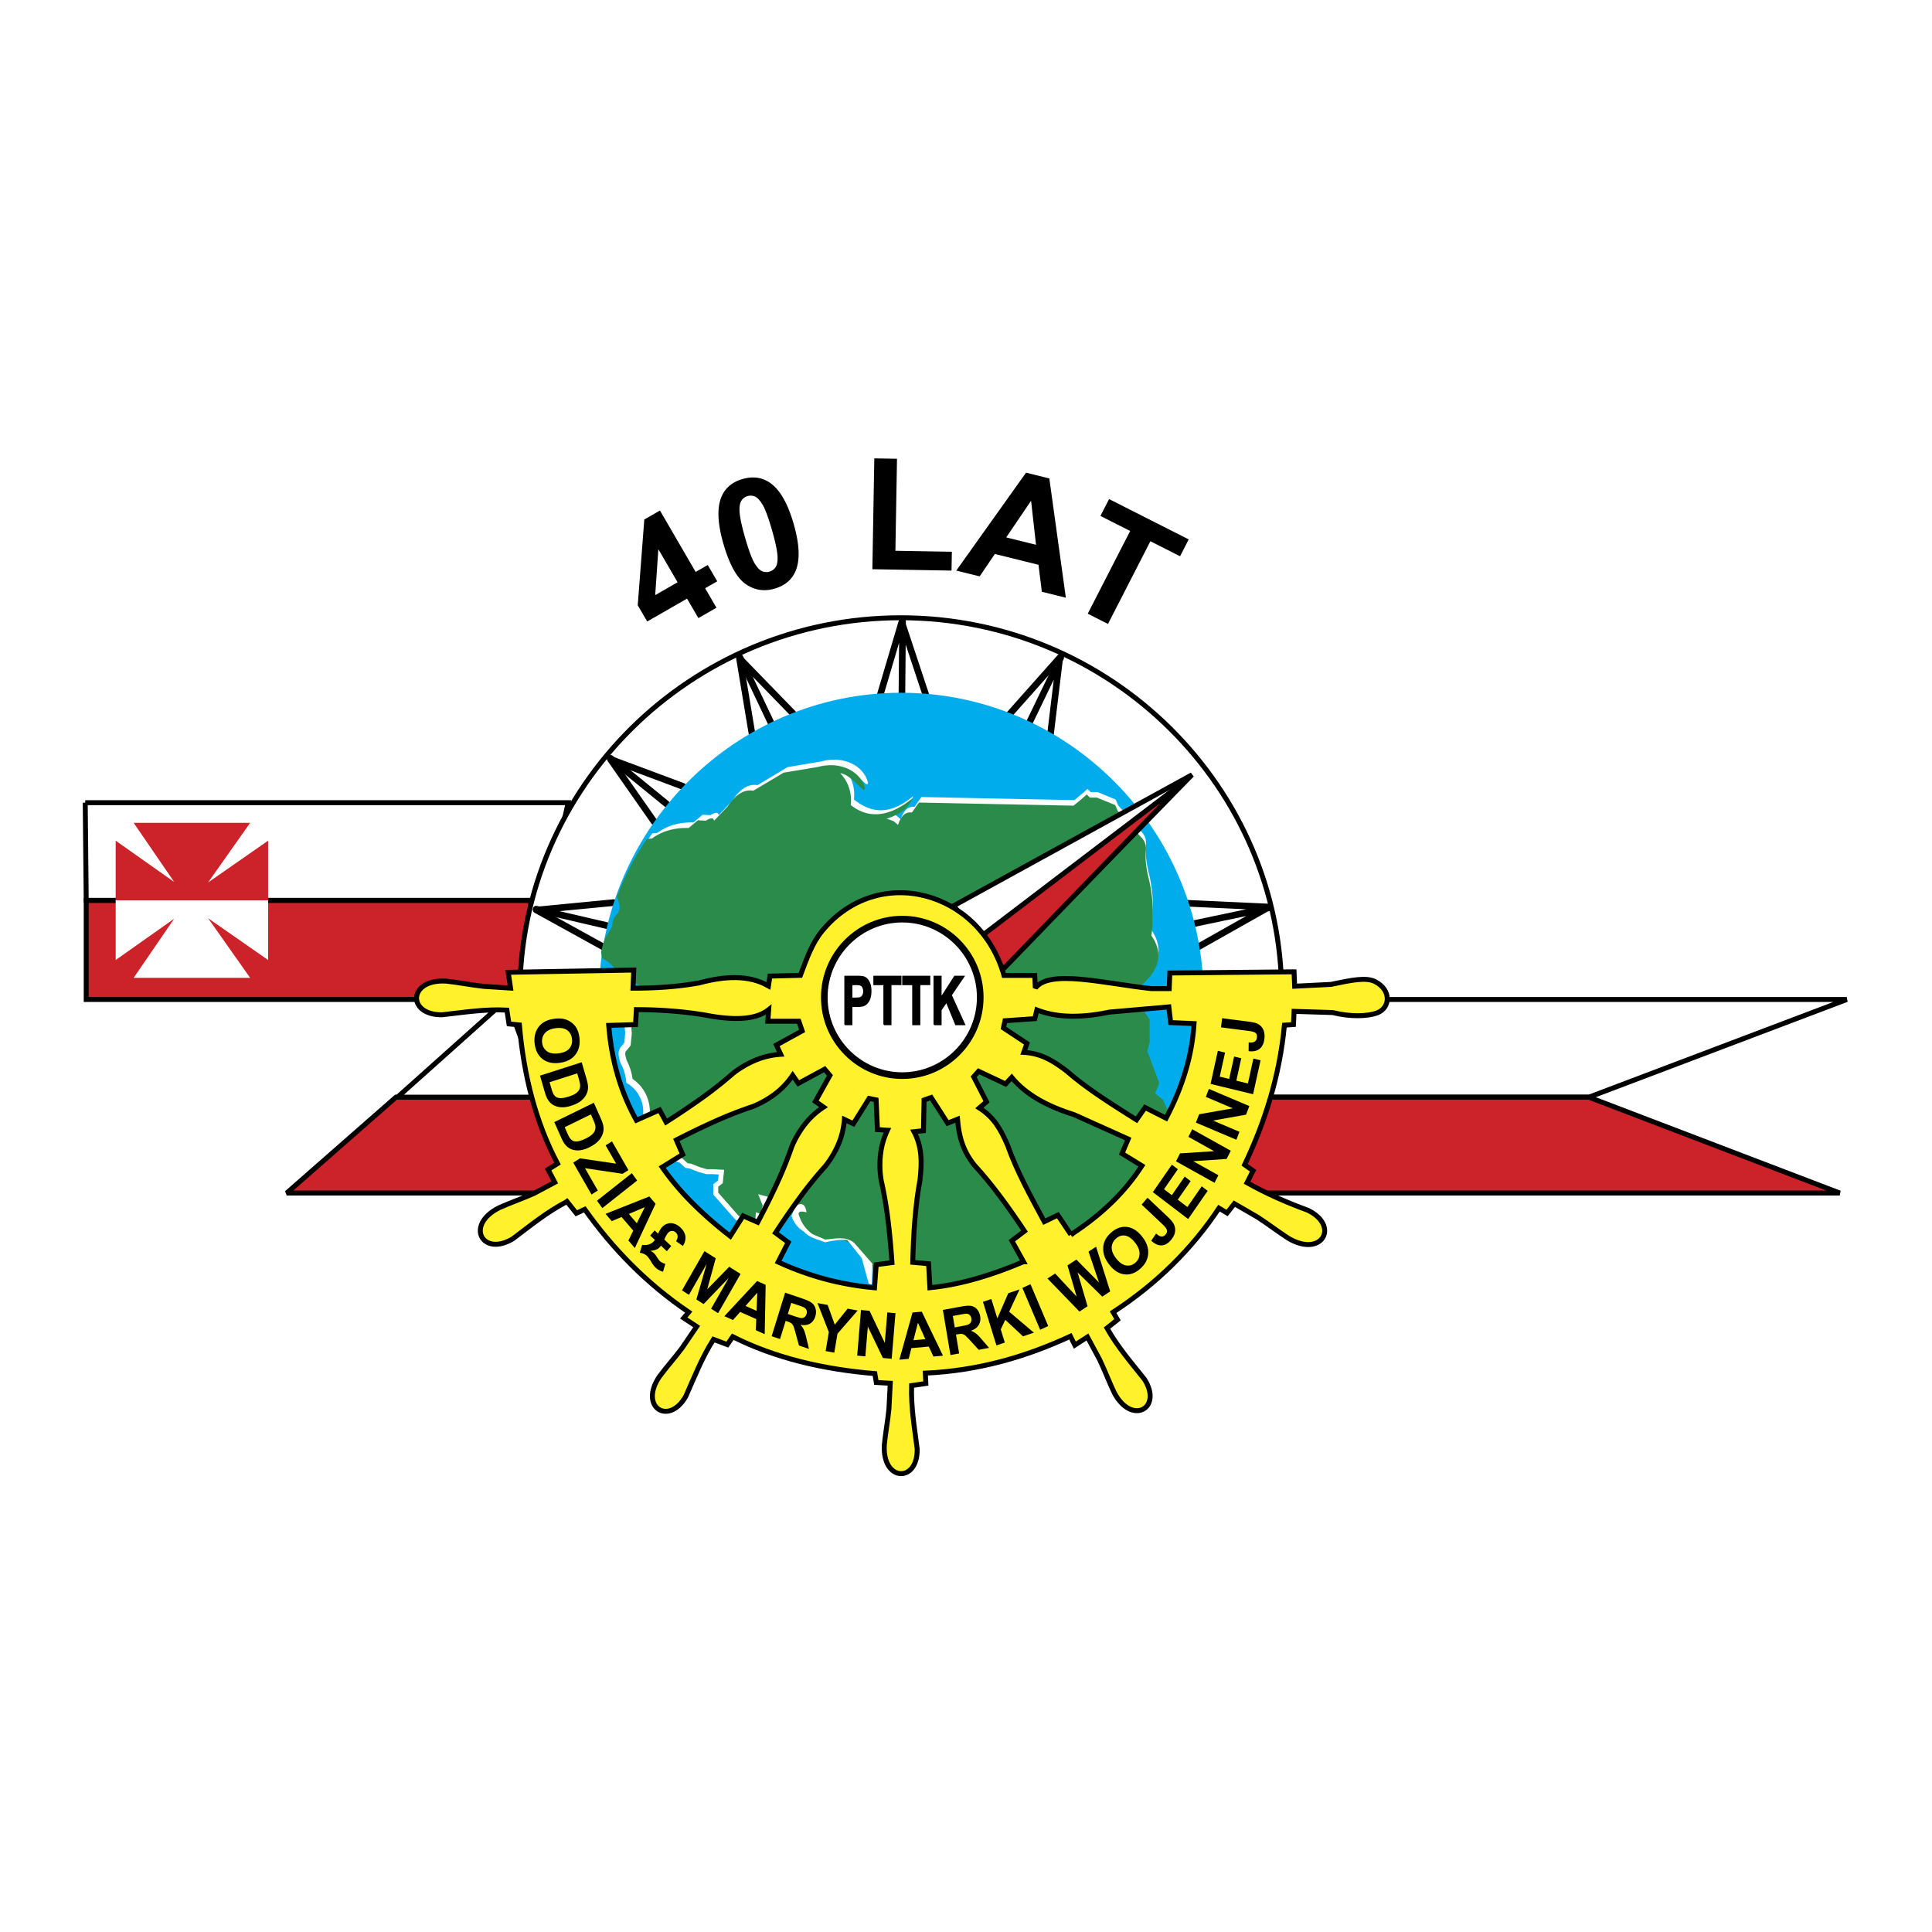 <svg xmlns="http://www.w3.org/2000/svg" width="2500" height="2500" viewBox="0 0 192.756 192.756"><path fill-rule="evenodd" clip-rule="evenodd" fill="#fff" d="M0 0h192.756v192.756H0V0z"/><path fill-rule="evenodd" clip-rule="evenodd" fill="#cc2229" stroke="#000" stroke-width=".494" stroke-miterlimit="2.613" d="M8.601 89.827v9.894h43.7l.675-9.894H8.601z"/><path fill-rule="evenodd" clip-rule="evenodd" fill="#fff" stroke="#000" stroke-width=".494" stroke-miterlimit="2.613" d="M8.504 80.082h48.184l-2.193 9.745H8.601l-.097-9.745z"/><path fill-rule="evenodd" clip-rule="evenodd" fill="#cc2229" stroke="#000" stroke-width=".494" stroke-miterlimit="2.613" d="M59.068 119.029H28.604l10.901-9.562h15.083l4.48 9.562z"/><path fill-rule="evenodd" clip-rule="evenodd" fill="#fff" stroke="#000" stroke-width=".494" stroke-miterlimit="2.613" d="M50.557 99.721l-10.902 9.746H54.14l-3.583-9.746zM127.02 99.721h57.232l-25.729 9.746h-32.904l1.401-9.746z"/><path fill-rule="evenodd" clip-rule="evenodd" fill="#cc2229" stroke="#000" stroke-width=".494" stroke-miterlimit="2.613" d="M122.293 119.029h61.26l-25.03-9.562h-32.378l-3.852 9.562z"/><path d="M89.87 61.634c20.933 0 38.003 16.882 38.003 37.581 0 20.697-17.07 37.58-38.003 37.58s-38.004-16.883-38.004-37.58c0-20.699 17.071-37.581 38.004-37.581zm0 8.236c16.345 0 29.675 13.182 29.675 29.345 0 16.162-13.33 29.344-29.675 29.344-16.346 0-29.676-13.182-29.676-29.344 0-16.163 13.33-29.345 29.676-29.345z" fill-rule="evenodd" clip-rule="evenodd" fill="#fff" stroke="#000" stroke-width=".494" stroke-miterlimit="2.613"/><path fill="none" stroke="#000" stroke-width=".659" stroke-linecap="round" stroke-miterlimit="2.613" d="M102.711 72.079l3.115-6.462M104.809 73.25l.914-7.558"/><path fill="none" stroke="#000" stroke-width=".661" stroke-linecap="round" stroke-miterlimit="2.613" d="M100.689 71.295l5.061-5.693"/><path fill="none" stroke="#000" stroke-width=".659" stroke-linecap="round" stroke-miterlimit="2.613" d="M76.907 72.084l-3.075-6.481"/><path fill="none" stroke="#000" stroke-width=".661" stroke-linecap="round" stroke-miterlimit="2.613" d="M79.145 71.209l-5.32-5.478"/><path fill="none" stroke="#000" stroke-width=".659" stroke-linecap="round" stroke-miterlimit="2.613" d="M75.018 73.147l-1.245-7.495"/><path fill="none" stroke="#000" stroke-width=".661" stroke-linecap="round" stroke-miterlimit="2.613" d="M66.5 80.202l-5.578-4.542"/><path fill="none" stroke="#000" stroke-width=".662" stroke-linecap="round" stroke-miterlimit="2.613" d="M68.143 78.457l-7.172-2.679"/><path fill="none" stroke="#000" stroke-width=".66" stroke-linecap="round" stroke-miterlimit="2.613" d="M65.253 81.967L60.89 75.73"/><path fill="none" stroke="#000" stroke-width=".663" stroke-linecap="round" stroke-miterlimit="2.613" d="M60.52 92.34l-7.022-1.635M61.221 90.053l-7.626.737"/><path fill="none" stroke="#000" stroke-width=".662" stroke-linecap="round" stroke-miterlimit="2.613" d="M60.184 94.47L53.5 90.781"/><path fill="none" stroke="#000" stroke-width=".659" stroke-linecap="round" stroke-miterlimit="2.613" d="M119.025 92.171l7.647-1.608M119.445 94.531l7.092-4.001M118.324 90.112l8.309.384M89.986 69.192l.065-7.165M92.385 69.37l-2.396-7.23M87.82 69.333l2.156-7.287"/><path d="M89.916 69.446c16.434 0 29.838 13.5 29.838 30.052 0 16.553-13.404 30.053-29.838 30.053s-29.837-13.5-29.837-30.053c0-16.551 13.403-30.052 29.837-30.052z" fill-rule="evenodd" clip-rule="evenodd" fill="#00acec" stroke="#00acec" stroke-width=".659" stroke-miterlimit="2.613"/><path d="M113.664 97.969c1.787-1.508 2.588-3.172 1.219-5.177a15.368 15.368 0 0 0-.221-5.508c-.258-.991-.41-1.983-.334-2.975.064-.56-.121-1.037-.555-1.432l-2.217-2.534-.248-.575-1.809-.743h-.686l-.311-.31-.561.496-.748.619-15.269-.31-.685.99c-.623-.082-1.08.331-1.371 1.238l-.437-.372-.685-.248c1.35-.433 2.008-.767 2.361-1.696-2.274 1.889-4.137 1.749-5.913.334a3.923 3.923 0 0 0-1.038-3.184c.915.186 1.497 1.013 2.274 1.661.085-.037.194-.026.173-.12-.358-1.647-2.375-2.786-4.651-2.154l-3.376.567-2.993 1.799c-1.118-.184-1.927.644-2.55 1.586l-1.326 1.409c-.062-.316-.337-.315-.824 0l-.778-.045-.915.772c-1.416-.038-2.621.311-3.613 1.045l-.503.045c-1.254 1.828-2.214 3.78-2.973 5.817.341.699.417 1.331-.092 1.818-.299.32-.351.701-.366 1.091l-.503.864c-.297.413-.441 1.054-.595 1.681l.092.636c.649.305.987.671 1.281 1.046.293.374 10.496 7.043 10.496 7.043l38.586.221 2.664-5.395z" fill-rule="evenodd" clip-rule="evenodd" fill="#fff" stroke="#fff" stroke-width=".002" stroke-miterlimit="2.613"/><path d="M113.643 98.52c1.807-1.508 2.617-3.172 1.232-5.177a15.19 15.19 0 0 0-.223-5.508c-.26-.992-.414-1.983-.336-2.975.064-.56-.123-1.037-.561-1.432l-2.242-2.534-.25-.575-1.828-.743h-.691l-.314-.31-.568.496-.756.619-15.429-.31-.693.99c-.63-.082-1.091.331-1.386 1.238l-.441-.371-.693-.248c1.365-.433 2.226-1.114 2.583-2.043-2.299 1.889-4.377 2.095-6.172.681a3.898 3.898 0 0 0-1.048-3.184c.925.185 1.513 1.013 2.298 1.661.086-.037.197-.026.175-.12-.361-1.647-2.4-2.786-4.701-2.154l-3.412.567-3.024 1.799c-1.129-.184-1.948.644-2.577 1.586l-1.34 1.409c-.063-.316-.34-.315-.832 0l-.786-.045-.925.772c-1.431-.038-2.648.311-3.652 1.045l-.508.045c-1.268 1.828-2.237 3.78-3.005 5.817.345.699.421 1.331-.092 1.818-.303.32-.354.701-.37 1.091l-.508.864c-.3.413-.446 1.054-.601 1.681l.093.637c.656.305.998.67 1.294 1.045s10.606 7.043 10.606 7.043l38.995.221 2.688-5.396z" fill-rule="evenodd" clip-rule="evenodd" fill="#2b8b4b" stroke="#71c1e5" stroke-width=".002" stroke-miterlimit="2.613"/><path fill-rule="evenodd" clip-rule="evenodd" fill="#fff" stroke="#000" stroke-width=".494" stroke-miterlimit="2.613" d="M95.146 90.368l23.78-13.069-18.901 19.347-4.879-6.278z"/><path d="M97.697 93.562L118.23 77.93l-18.094 18.717c.001-.001-2.704-2.883-2.439-3.085z" fill-rule="evenodd" clip-rule="evenodd" fill="#cc2229" stroke="#000" stroke-width=".494" stroke-miterlimit="2.613"/><path d="M56.5 119.918l.063-.047.938 1.178.84-.393c2.779 3.908 6.145 7.393 10.372 10.256l-.493.588 1.287.85-1.442 2.127c-.693.932-1.564 1.908-2.258 2.84-2.1 3.062.9 4.973 2.604 2.018.875-1.963 1.603-3.85 2.774-5.705l1.38.521.543-.785c4.235 2.129 9.018 3.25 14.175 3.68l.148.883 1.391.08-.132 2.561c-.11 1.154-.35 2.438-.461 3.59-.21 3.701 3.35 3.801 3.279.395-.269-2.129-.624-4.119-.558-6.316l1.421-.209-.05-1.031c5.25-.238 10.011-1.609 14.472-3.68l.445.883 1.258-.812 1.217 2.264c.502 1.045.963 2.268 1.465 3.312 1.738 3.279 4.842 1.543 3.016-1.34-1.336-1.688-2.672-3.211-3.752-5.123l1.053-.83-.441-.756c4.322-2.822 7.846-6.281 10.564-10.379l.807.48.727-.926 2.311 1.338c1.014.65 2.09 1.479 3.104 2.129 3.33 1.951 5.115-1.256 1.926-2.809-2.102-.768-4.137-1.664-6.076-2.75l.602-1.195-.842-.598c2.02-4.258 3.488-8.82 3.971-13.928l.902-.061.059-1.314 3.852.119c1.748.438 3.488.393 4.441.031 1.299-.49 1.447-2.256-.186-3.107-.908-.475-2.352-.164-4.436.268l-3.611.18-.061-1.436-12.393.119-.061 1.555h-1.805c-4.787-.525-10.096-1.943-11.553-.059l-.059-1.256h-3.068c-2.357-8.418-12.563-11.274-18.173-4.4-.95 1.164-1.493 2.653-2.139 4.392l-3.036.076-.152.979c-1.961-1.117-4.339-.992-6.908-.301-2.202.402-4.403.527-6.604.527l.076-1.809-12.525.225.231 1.574-2.658-.17c-1.195-.127-2.526-.391-3.723-.521-3.841-.266-3.992 3.385-.454 3.355 2.216-.246 4.287-.582 6.468-.469l.212 1.381 1.038.098c.438 5.119 1.652 9.766 3.803 13.838l-.938.59.664 1.277-2.059 1.1c-1.096.492-2.376.936-3.473 1.428-3.446 1.707-1.713 4.928 1.322 3.121 1.783-1.332 3.396-2.666 5.359-3.691z" fill-rule="evenodd" clip-rule="evenodd" fill="#fff22d" stroke="#000" stroke-width=".494" stroke-miterlimit="2.613"/><path d="M116.342 111.562l-2.096-1.062-.859 1.225c-2.395-1.518-4.918-3.078-6.936-4.848-1.455-1.105-2.604-1.777-4.309-1.881l.316-.889-2.344-1.549.154-.719 2.971-.207.211-.871c2.055.803 4.504.789 7.225.217l5.938-.52.184 1.566 2.33.098c-.172 2.927-1 6.044-2.785 9.44z" fill-rule="evenodd" clip-rule="evenodd" fill="#2b8b4b"/><path d="M116.66 100.623l.137 1.404 2.369.182-.773 4.438-1.186 3.26-.592 1.088-.594-1.27-.775-.633.41-1.041-1.184-3.17.227-.906V101.711l-.684-.996c.001 0 2.6-.092 2.645-.092z" fill-rule="evenodd" clip-rule="evenodd" fill="#00acec" stroke="#00acec" stroke-width=".002" stroke-miterlimit="2.613"/><path d="M87.247 128.479c-3.415-.32-6.45-1.123-9.611-2.568l1.005-1.963-1.269-.948c1.55-2.365 3.155-4.646 4.956-6.633 1.126-1.436 1.797-2.988 1.919-4.682l.895.43 1.575-2.525.692.145.137 2.967.992.059c-.725 1.537-.9 3.219-.62 5.018.598 2.605.879 5.375 1.074 8.191l-1.573.211-.172 2.298z" fill-rule="evenodd" clip-rule="evenodd" fill="#2b8b4b"/><path fill-rule="evenodd" clip-rule="evenodd" fill="#00acec" stroke="#00acec" stroke-width=".002" stroke-miterlimit="2.613" d="M87.352 128.428l-5.469-.951-3.692-1.36-.41-.406.774-1.813-1.23-.904 1.777-2.627.365 1.268 1.868 1.902 1.14.227 1.596-.092.957.498 2.233 2.582.091 1.676z"/><path d="M79.376 120.322c.607-.393.972-.182 1.094.633-.714-.195-.942-.029-.684.498.243.68.668 1.238 1.276 1.676l1.276.543c.989-.086 2.011-.369 2.872.318l1.823 2.082-.045 2.084-.319-.092-.689-2.529-1.453-1.818c-.684-.074-1.504.061-2.188.227-.752-.293-1.631-.463-2.097-1.041-.608-.348-1.033-.875-1.276-1.584l.41-.997z" fill-rule="evenodd" clip-rule="evenodd" fill="#fff" stroke="#fff" stroke-width=".002" stroke-miterlimit="2.613"/><path d="M72.854 123.332c-2.662-2.068-5.008-4.316-6.788-6.883l2.044-1.268-.632-1.445c2.524-1.293 5.055-2.488 7.608-3.332 1.694-.693 3.05-1.713 3.999-3.125l.564.812 2.625-1.422.524.621-1.446 2.6.814.566c-1.428.934-2.463 2.273-3.172 3.951-.865 2.531-2.083 5.039-3.401 7.537l-1.452-.637-1.287 2.025zM77.463 104.266l2.569-1.412-.334-.963h-3.091l.083-1.162c-1.264 1.004-3.297 1.051-5.68.664-2.507-.475-5.013-.652-7.519-.664l-.083 1.494-2.673.082c.266 3.479 1.186 6.633 2.756 9.461l2.309-1.021.656 1.203c2.39-1.525 4.696-3.105 6.708-4.881 1.452-1.111 3.019-1.768 4.724-1.877l-.425-.924z" fill-rule="evenodd" clip-rule="evenodd" fill="#2b8b4b"/><path d="M90.019 91.702c4.285 0 7.78 3.506 7.78 7.806 0 4.299-3.495 7.807-7.78 7.807s-7.779-3.508-7.779-7.807c0-4.3 3.494-7.806 7.779-7.806z" fill-rule="evenodd" clip-rule="evenodd" fill="#fff" stroke="#000" stroke-width=".663" stroke-miterlimit="2.613"/><path d="M106.844 123.182l-1.303-1.947-1.354.648c-1.338-2.488-2.766-5.078-3.652-7.604-.723-1.672-1.391-2.816-2.826-3.738l.715-.619-1.279-2.492.488-.551 2.693 1.266.613-.656c1.395 1.701 3.535 2.883 6.188 3.707l5.434 2.441-.615 1.453 1.984 1.221c-1.594 2.466-3.854 4.779-7.086 6.871zM102.117 125.883c-3.107 1.322-6.219 2.281-9.342 2.594l-.132-2.391-1.58-.146c.076-2.82.24-5.598.727-8.229.204-1.809.193-3.293-.595-4.799l.94-.1.06-3.064.705-.25 1.644 2.559.986-.391c.135 1.693.536 3.146 1.675 4.572 1.816 1.973 3.441 4.24 5.01 6.592l-1.262.957 1.164 2.096z" fill-rule="evenodd" clip-rule="evenodd" fill="#2b8b4b" stroke="#000" stroke-width=".494" stroke-miterlimit="2.613"/><path fill-rule="evenodd" clip-rule="evenodd" fill="#fff" stroke="#fff" stroke-width=".002" stroke-miterlimit="2.613" d="M75.365 121.725l.046-.77.455.137.228-.817-.456-1.13 1.186.316-.684 1.586-.775.678z"/><path d="M84.302 102.223V97.41h1.091c.414 0 .683.023.809.072.193.072.355.229.486.471s.195.555.195.938c0 .295-.038.543-.113.744a1.321 1.321 0 0 1-.287.475.89.89 0 0 1-.352.229c-.162.045-.398.068-.706.068h-.443v1.816h-.68zm.68-3.998v1.365h.372c.268 0 .448-.025.538-.076a.517.517 0 0 0 .212-.236.863.863 0 0 0 .077-.375.816.816 0 0 0-.108-.434.465.465 0 0 0-.273-.213 2.417 2.417 0 0 0-.489-.031h-.329zm3.217 3.998v-3.998h-1v-.815h2.677v.814h-.996v3.998h-.681v.001zm2.875 0v-3.998h-1v-.815h2.678v.814h-.997v3.998h-.681v.001zm2.126 0V97.41h.68v2.137l1.374-2.137h.915L94.9 99.285l1.338 2.938h-.88l-.926-2.26-.552.805v1.455h-.68z" fill-rule="evenodd" clip-rule="evenodd" stroke="#000" stroke-width=".126" stroke-miterlimit="2.613"/><path d="M62.653 102.141l-2.15.152c.572 3.252 1.477 6.449 2.868 9.566l1.946-1.018c-.255-.223-.496.566-.721.336-.511-.525-.436-1.381-.79-2.037-1.158-2.142-1.955-4.599-1.153-6.999z" fill-rule="evenodd" clip-rule="evenodd" fill="#00acec" stroke="#71c1e5" stroke-width=".002" stroke-miterlimit="2.613"/><path d="M62.653 102.395l.052.713-.103 1.068-.461.559c-.201.373-.039.746.051 1.121.359.711.53 1.271.615 1.984 1.263.771 1.792 2.178 1.69 3.357" fill="none" stroke="#fff" stroke-width=".659" stroke-miterlimit="2.613"/><path fill-rule="evenodd" clip-rule="evenodd" fill="#00acec" stroke="#00acec" stroke-width=".002" stroke-miterlimit="2.613" d="M67.534 115.551l-1.517.814 2.237 2.891 2.76 2.568 1.94 1.432 1.019-1.432-.796-.742-1.542-1.728-.198-.741.224-.593.347-.963-1.367-.172-2.138-.617-.969-.717z"/><path fill="none" stroke="#fff" stroke-width=".494" stroke-miterlimit="2.613" d="M67.314 115.572l.614.205.564.508.358.051.922.357.717.203h.615l.87.051-.102.967-.461.356v.814l2.1 2.391.256.154"/><path d="M77.142 104.16l.202-.111 2.386-1.311-.208-.602H76.34l.019-.264.047-.652c-.596.342-1.31.533-2.113.605-.988.092-2.112.006-3.322-.191h-.005a36.11 36.11 0 0 0-3.734-.5 46.927 46.927 0 0 0-3.503-.158l-.071 1.26-.012.227-.229.006-2.41.076c.282 3.26 1.146 6.229 2.596 8.904l2.099-.932.21-.092.109.201.528.969a76.82 76.82 0 0 0 3.26-2.195 40.21 40.21 0 0 0 3.192-2.52l.014-.01a9.968 9.968 0 0 1 2.325-1.348 8.178 8.178 0 0 1 2.179-.551l-.279-.605-.098-.206zm.642.211l.33.715.15.326-.36.023a7.625 7.625 0 0 0-2.379.545 9.453 9.453 0 0 0-2.199 1.273 41.248 41.248 0 0 1-3.229 2.547 78.745 78.745 0 0 1-3.506 2.354l-.225.143-.127-.234-.546-1.002-2.099.93-.208.094-.11-.199c-1.589-2.861-2.519-6.049-2.788-9.561l-.02-.258.261-.008 2.444-.076.071-1.268.013-.234.236.002c1.265.004 2.526.053 3.778.158 1.251.104 2.51.27 3.779.508.002.002.003.002.005.002l-.005-.002c.002.002.003.002.005.002 1.171.189 2.252.273 3.192.186.917-.084 1.696-.33 2.288-.801l.444-.352-.041.562-.064.896h3l.058.168.334.963.068.197-.184.1-2.366 1.301zM72.917 123.693l-.216-.168a40.22 40.22 0 0 1-3.748-3.273 26.824 26.824 0 0 1-3.091-3.664l-.147-.213.22-.137 1.863-1.152-.547-1.252-.092-.211.206-.105a81.458 81.458 0 0 1 3.806-1.842 41.396 41.396 0 0 1 3.839-1.506l-.017.008a9.53 9.53 0 0 0 2.221-1.26 7.598 7.598 0 0 0 1.666-1.775l.202-.301.208.297.438.631 2.43-1.314.179-.098.13.154.524.621.109.129-.083.148-1.338 2.404.631.439.3.209-.306.199a7.613 7.613 0 0 0-1.797 1.645 9.456 9.456 0 0 0-1.282 2.195 40.518 40.518 0 0 1-1.535 3.789 78.645 78.645 0 0 1-1.875 3.77l-.108.205-.212-.094-1.257-.551-1.172 1.842-.149.231zm-.125-.724l1.14-1.791.115-.18.195.086 1.239.543a77.45 77.45 0 0 0 1.758-3.539 40.049 40.049 0 0 0 1.521-3.758l.006-.018A9.812 9.812 0 0 1 80.117 112a8.13 8.13 0 0 1 1.615-1.545l-.521-.361-.183-.129.108-.193 1.364-2.451-.284-.336-2.447 1.322-.196.107-.127-.184-.362-.52a8.099 8.099 0 0 1-1.566 1.594 9.945 9.945 0 0 1-2.337 1.328l-.017.006c-1.272.42-2.536.928-3.792 1.488a77.08 77.08 0 0 0-3.573 1.723l.54 1.234.084.195-.182.111-1.822 1.129a26.493 26.493 0 0 0 2.886 3.385 38.544 38.544 0 0 0 3.487 3.066zM87.477 128.748l-.253-.023a29.896 29.896 0 0 1-4.941-.869 29.739 29.739 0 0 1-4.751-1.723l-.234-.107.117-.229.911-1.779-1.102-.82-.186-.139.126-.193a77.87 77.87 0 0 1 2.392-3.469 40.35 40.35 0 0 1 2.587-3.193 9.401 9.401 0 0 0 1.292-2.174 7.535 7.535 0 0 0 .563-2.361l.026-.361.33.156.694.334 1.458-2.336.092-.146.169.035.692.143.189.041.009.191.126 2.742.768.047.366.021-.156.33a7.524 7.524 0 0 0-.665 2.332v.002-.002.002a9.354 9.354 0 0 0 .064 2.531c.3 1.314.521 2.662.691 4.033.171 1.385.291 2.783.388 4.188l.016.23-.231.031-1.372.184-.157 2.1-.018.251zm-5.334-12.545v-.002l-.011.014.011-.012zm4.875 12.006l.153-2.047.015-.199.2-.027 1.341-.18a74.741 74.741 0 0 0-.368-3.932 39.642 39.642 0 0 0-.683-3.992l-.003-.018a9.791 9.791 0 0 1-.069-2.672v-.002a8.026 8.026 0 0 1 .563-2.154l-.636-.039-.224-.012-.01-.225-.128-2.775-.333-.068-1.483 2.377-.118.188-.201-.096-.572-.273a8.055 8.055 0 0 1-.568 2.154 9.904 9.904 0 0 1-1.37 2.301l-.011.014a40.145 40.145 0 0 0-2.557 3.156 77.625 77.625 0 0 0-2.25 3.254l1.083.809.167.125-.094.184-.889 1.734a29.212 29.212 0 0 0 4.437 1.586c1.491.395 3.009.667 4.608.829zM116.449 111.893l-.219-.111-1.904-.963-.734 1.047-.137.195-.201-.127c-.154-.098-.311-.195-.465-.295-2.254-1.424-4.584-2.898-6.492-4.568-.713-.541-1.35-.977-2.012-1.287a5.79 5.79 0 0 0-2.156-.541l-.33-.02.111-.309.252-.707-2.184-1.443-.141-.094.035-.164.152-.717.041-.184.186-.012 2.791-.195.168-.695.066-.275.266.104c.998.391 2.096.584 3.275.607 1.191.025 2.465-.119 3.805-.402l.031-.006 5.938-.518.24-.021.029.24.158 1.355 2.117.09.254.01-.014.25a21.12 21.12 0 0 1-.799 4.598c-.455 1.584-1.115 3.229-2.016 4.941l-.111.217zm-.213-.663c.826-1.605 1.438-3.146 1.863-4.633.422-1.459.666-2.869.764-4.238l-2.076-.086-.213-.01-.025-.209-.154-1.328-5.693.498c-1.369.287-2.672.434-3.893.408-1.133-.023-2.197-.195-3.18-.543l-.146.6-.043.178-.182.012-2.785.195-.08.371 2.205 1.457.16.107-.064.18-.209.588c.744.078 1.391.27 2.012.561.701.328 1.365.781 2.105 1.344l.014.01c1.867 1.637 4.193 3.109 6.441 4.531l.264.166.721-1.029.125-.178.191.098 1.878.95z"/><path d="M55.294 101.645c.44-.057.818-.037 1.133.064.231.074.446.189.642.346.195.156.348.334.457.535.148.268.243.586.286.955.078.668-.057 1.229-.405 1.68-.347.453-.873.725-1.577.814-.698.09-1.267-.039-1.708-.387-.44-.348-.7-.854-.777-1.52-.079-.674.055-1.234.399-1.684.346-.448.863-.716 1.55-.803zm.14.939c-.489.062-.847.229-1.072.498-.225.27-.315.588-.272.953.043.363.203.646.482.85.277.201.667.27 1.167.205.496-.064.851-.225 1.069-.484.217-.26.304-.578.259-.955s-.204-.666-.477-.865c-.273-.198-.658-.266-1.156-.202zm2.602 3.398l.47 1.611c.105.363.16.648.163.857.003.279-.061.539-.192.781-.13.242-.314.453-.552.633-.239.182-.553.334-.943.459-.342.109-.651.16-.925.15a1.851 1.851 0 0 1-.871-.232 1.55 1.55 0 0 1-.513-.514c-.116-.174-.22-.426-.316-.752l-.483-1.658 4.162-1.335zm-.447 1.108l-2.758.885.192.658c.072.246.137.42.195.521.076.131.168.232.277.301s.266.102.469.102c.204-.002.467-.053.789-.156s.56-.213.715-.326c.155-.115.266-.242.33-.379a.93.93 0 0 0 .077-.473c-.009-.131-.066-.377-.171-.736l-.115-.397zm1.659 2.933l.679 1.527c.153.344.245.617.275.824.04.275.011.543-.086.801-.097.26-.251.496-.463.709-.213.213-.503.41-.873.592a2.756 2.756 0 0 1-.896.283 1.824 1.824 0 0 1-.894-.102 1.54 1.54 0 0 1-.576-.434c-.138-.156-.275-.391-.413-.699l-.698-1.572 3.945-1.929zm-.296 1.163l-2.613 1.277.277.625c.104.232.19.395.263.486a.84.84 0 0 0 .313.258c.117.053.277.062.479.033.201-.031.456-.121.761-.27.305-.15.525-.293.664-.428.138-.137.231-.279.277-.426a.911.911 0 0 0 .013-.477c-.026-.131-.116-.365-.268-.705l-.166-.373zm-1.761 4.81l.68-.428 3.599.529-1.045-1.824.632-.398 1.642 2.867-.585.369-3.747-.559 1.276 2.229-.629.396-1.823-3.181zm2.371 3.801l3.478-2.75.529.736-3.478 2.75-.529-.736zm3.776 4.717l-.64-.746.481-.99-1.165-1.357-.976.414-.624-.727 4.371-1.734.622.725-2.069 4.415zm.197-2.471l.799-1.604-1.594.676.795.928zm2.848 4.061l-.234.775a1.65 1.65 0 0 1-.391-.156 1.713 1.713 0 0 1-.357-.256c-.133-.125-.282-.326-.446-.6s-.298-.461-.405-.561c-.179-.17-.42-.275-.722-.318l.244-.783c.274.033.507.012.701-.061s.346-.172.456-.301c.036-.041.071-.088.104-.141l-.459-.434.439-.512.347.328a2.28 2.28 0 0 1 .384-.639 1.15 1.15 0 0 1 .544-.357 1.07 1.07 0 0 1 .671.002c.229.072.438.197.628.377.29.273.456.568.496.885.041.316-.043.635-.252.959l-.678-.473c.114-.191.166-.357.154-.5s-.072-.266-.182-.369a.525.525 0 0 0-.4-.154.54.54 0 0 0-.384.201c-.056.066-.119.16-.189.287a3.1 3.1 0 0 0-.172.365l.688.65-.439.514-.587-.555a1.072 1.072 0 0 1-.081.107 1.007 1.007 0 0 1-.355.275c-.133.062-.34.111-.622.152a.86.86 0 0 1 .36.223c.052.047.096.096.131.141.019.023.066.094.144.215.137.215.238.354.302.416.115.11.304.21.562.298zm1.659 2.638l2.242-3.916 1.128.711-.853 3.098 2.199-2.248 1.13.713-2.242 3.914-.7-.439 1.765-3.084-2.507 2.615-.726-.457 1.027-3.547-1.766 3.082-.697-.442zm8.253 4.365l-.881-.391.036-1.111-1.602-.715-.717.809-.858-.383 3.263-3.51.855.383-.096 4.918zm-.817-2.326l.079-1.807-1.172 1.32 1.093.487zm1.51 2.531l1.345-4.344 1.761.6c.442.15.751.299.928.445.177.146.295.34.354.58.059.242.048.49-.032.746-.101.326-.276.564-.524.715-.248.15-.563.191-.944.121.147.174.259.346.335.518.076.174.162.463.257.867l.244 1.021-1-.342-.312-1.152c-.11-.41-.191-.672-.243-.787s-.118-.203-.196-.268a1.398 1.398 0 0 0-.407-.191l-.168-.059-.562 1.814-.836-.284zm1.614-2.222l.618.211c.401.137.657.205.768.203a.47.47 0 0 0 .292-.104.603.603 0 0 0 .186-.297c.045-.146.044-.277-.002-.393s-.134-.207-.262-.277a7.24 7.24 0 0 0-.606-.223l-.652-.223-.342 1.103zm3.773 3.707l.318-1.895-1.132-2.895 1.015.188.71 1.967 1.287-1.598.998.186-2.016 2.318-.317 1.889-.863-.16zm3.148.455l.379-4.551.853.078 1.521 3.201.254-3.039.814.074-.379 4.551-.88-.08-1.5-3.129-.248 2.969-.814-.074zm8.56.006l-.953.086-.465-.998-1.734.158-.271 1.068-.929.084 1.31-4.705.926-.086 2.116 4.393zm-1.762-1.653l-.739-1.635-.445 1.742 1.184-.107zm2.506 1.588l-.757-4.5 1.823-.336c.458-.086.798-.105 1.019-.064.221.043.413.156.573.338.158.186.26.41.305.676.057.336.01.635-.143.889s-.412.445-.779.572c.207.08.382.178.527.291.146.115.35.328.615.641l.672.779-1.035.191-.791-.863c-.281-.309-.47-.5-.567-.576a.668.668 0 0 0-.292-.139c-.097-.018-.245-.008-.444.029l-.175.033.316 1.879-.867.16zm.429-2.757l.64-.119c.416-.076.672-.143.77-.197a.496.496 0 0 0 .21-.236.622.622 0 0 0 .031-.354.56.56 0 0 0-.177-.346.523.523 0 0 0-.356-.115 7.756 7.756 0 0 0-.634.102l-.675.125.191 1.14zm4.16 1.796l-1.346-4.344.836-.285.598 1.93 1.092-2.506 1.125-.383-1.035 2.225 2.465 2.092-1.082.367-1.77-1.65-.453.957.406 1.312-.836.285zm4.361-1.56l-1.771-4.174.805-.375 1.77 4.174-.804.375zm3.92-1.817l-3.188-3.297.762-.5 2.143 2.297-.91-3.104.887-.582 2.258 2.281-1.045-3.076.752-.492 1.41 4.461-.791.52-2.461-2.414.992 3.377-.809.529zm3.014-4.634c-.285-.357-.473-.701-.564-1.033a2.261 2.261 0 0 1-.074-.752 1.88 1.88 0 0 1 .18-.695c.135-.275.336-.531.609-.771.49-.432 1.012-.619 1.562-.559s1.055.375 1.51.945c.453.564.658 1.135.621 1.713-.037.576-.301 1.08-.791 1.512-.496.436-1.018.625-1.564.564-.548-.059-1.044-.37-1.489-.924zm.676-.635c.316.396.645.619.982.67s.641-.041.91-.277c.268-.236.406-.531.416-.887s-.146-.734-.471-1.141c-.322-.4-.645-.625-.969-.676-.326-.051-.629.047-.906.291-.277.246-.42.543-.432.893-.009.348.147.725.47 1.127zm2.517-5.404l.586-.684 2.049 1.936c.268.252.451.473.553.658.133.244.18.506.145.789s-.176.566-.422.852c-.287.336-.598.508-.932.52s-.674-.145-1.021-.469l.484-.713c.191.166.348.262.467.285.18.035.334-.023.465-.174.131-.152.182-.299.152-.441s-.174-.336-.436-.584l-2.09-1.975zm4.639 1.443l-3.521-2.686 1.896-2.74.598.455-1.381 1.994.779.594 1.285-1.854.594.451-1.285 1.855.959.73 1.43-2.064.594.453-1.948 2.812zm2.631-3.617l-3.844-2.143.402-.793 3.402-.219-2.566-1.434.383-.756 3.846 2.145-.416.818-3.33.227 2.508 1.398-.385.757zm2.181-4.295l-4.037-1.711.32-.834 3.363-.59-2.695-1.143.307-.795 4.037 1.711-.332.859-3.289.59 2.633 1.117-.307.796zm1.668-4.545l-4.242-1.027.725-3.301.719.174-.529 2.402.941.227.492-2.234.713.174-.49 2.234 1.154.279.547-2.486.715.174-.745 3.384zm-3.199-6.668l.105-.914 2.736.354c.357.047.629.115.812.205.242.121.426.309.551.561.125.254.164.57.121.951-.053.447-.213.777-.48.988-.266.209-.631.287-1.094.229l.008-.875c.248.021.428.006.537-.047.168-.078.262-.221.285-.422.025-.203-.014-.355-.115-.453-.102-.1-.326-.172-.676-.217l-2.79-.36z" fill-rule="evenodd" clip-rule="evenodd"/><path fill-rule="evenodd" clip-rule="evenodd" fill="#cc2229" d="M11.541 89.827v-5.953l5.838 4.121-4.046-5.902h11.626l-4.2 5.953 5.992-4.172v5.953h-15.21z"/><path fill-rule="evenodd" clip-rule="evenodd" fill="#fff" d="M11.541 89.827v5.953l5.838-4.121-4.046 5.902h11.626l-4.2-5.953 5.992 4.172v-5.953h-15.21z"/><path d="M69.677 61.667l-1.129-1.942-3.978 2.282-.942-1.622.654-8.553 1.564-.896 3.561 6.126 1.207-.692.946 1.628-1.207.692 1.129 1.943-1.805 1.034zm-2.074-3.571l-1.918-3.301-.316 4.582 2.234-1.281zm6.496-10.306c1.047-.299 1.971-.159 2.773.415.953.676 1.725 2.031 2.312 4.065.585 2.026.651 3.585.202 4.674-.372.897-1.081 1.494-2.128 1.792-1.048.298-2.009.14-2.884-.48-.875-.618-1.609-1.956-2.202-4.013-.583-2.02-.648-3.572-.198-4.659.372-.898 1.079-1.497 2.125-1.794zm.491 1.704a1.082 1.082 0 0 0-.6.428c-.15.216-.221.544-.211.984.013.571.198 1.486.561 2.744.363 1.258.678 2.103.939 2.536.264.435.515.701.753.803.241.099.485.116.734.045.251-.072.452-.215.602-.431.15-.213.222-.541.211-.981-.012-.567-.196-1.479-.559-2.736-.363-1.258-.678-2.103-.939-2.539-.264-.433-.515-.702-.754-.806a1.076 1.076 0 0 0-.737-.047zm12.446 7.298l.194-11.059 2.265.039-.161 9.179 5.633.098-.033 1.879-7.898-.136zm19.304 2.842l-2.395-.593-.334-2.694-4.354-1.078-1.514 2.236-2.333-.578 6.958-9.769 2.324.576 1.648 11.9zm-2.977-5.283l-.492-4.387-2.479 3.651 2.971.736zm5.16 6.878l4.234-8.254-2.967-1.501.863-1.682 7.945 4.023-.861 1.682-2.961-1.498-4.232 8.253-2.021-1.023z" fill-rule="evenodd" clip-rule="evenodd"/></svg>